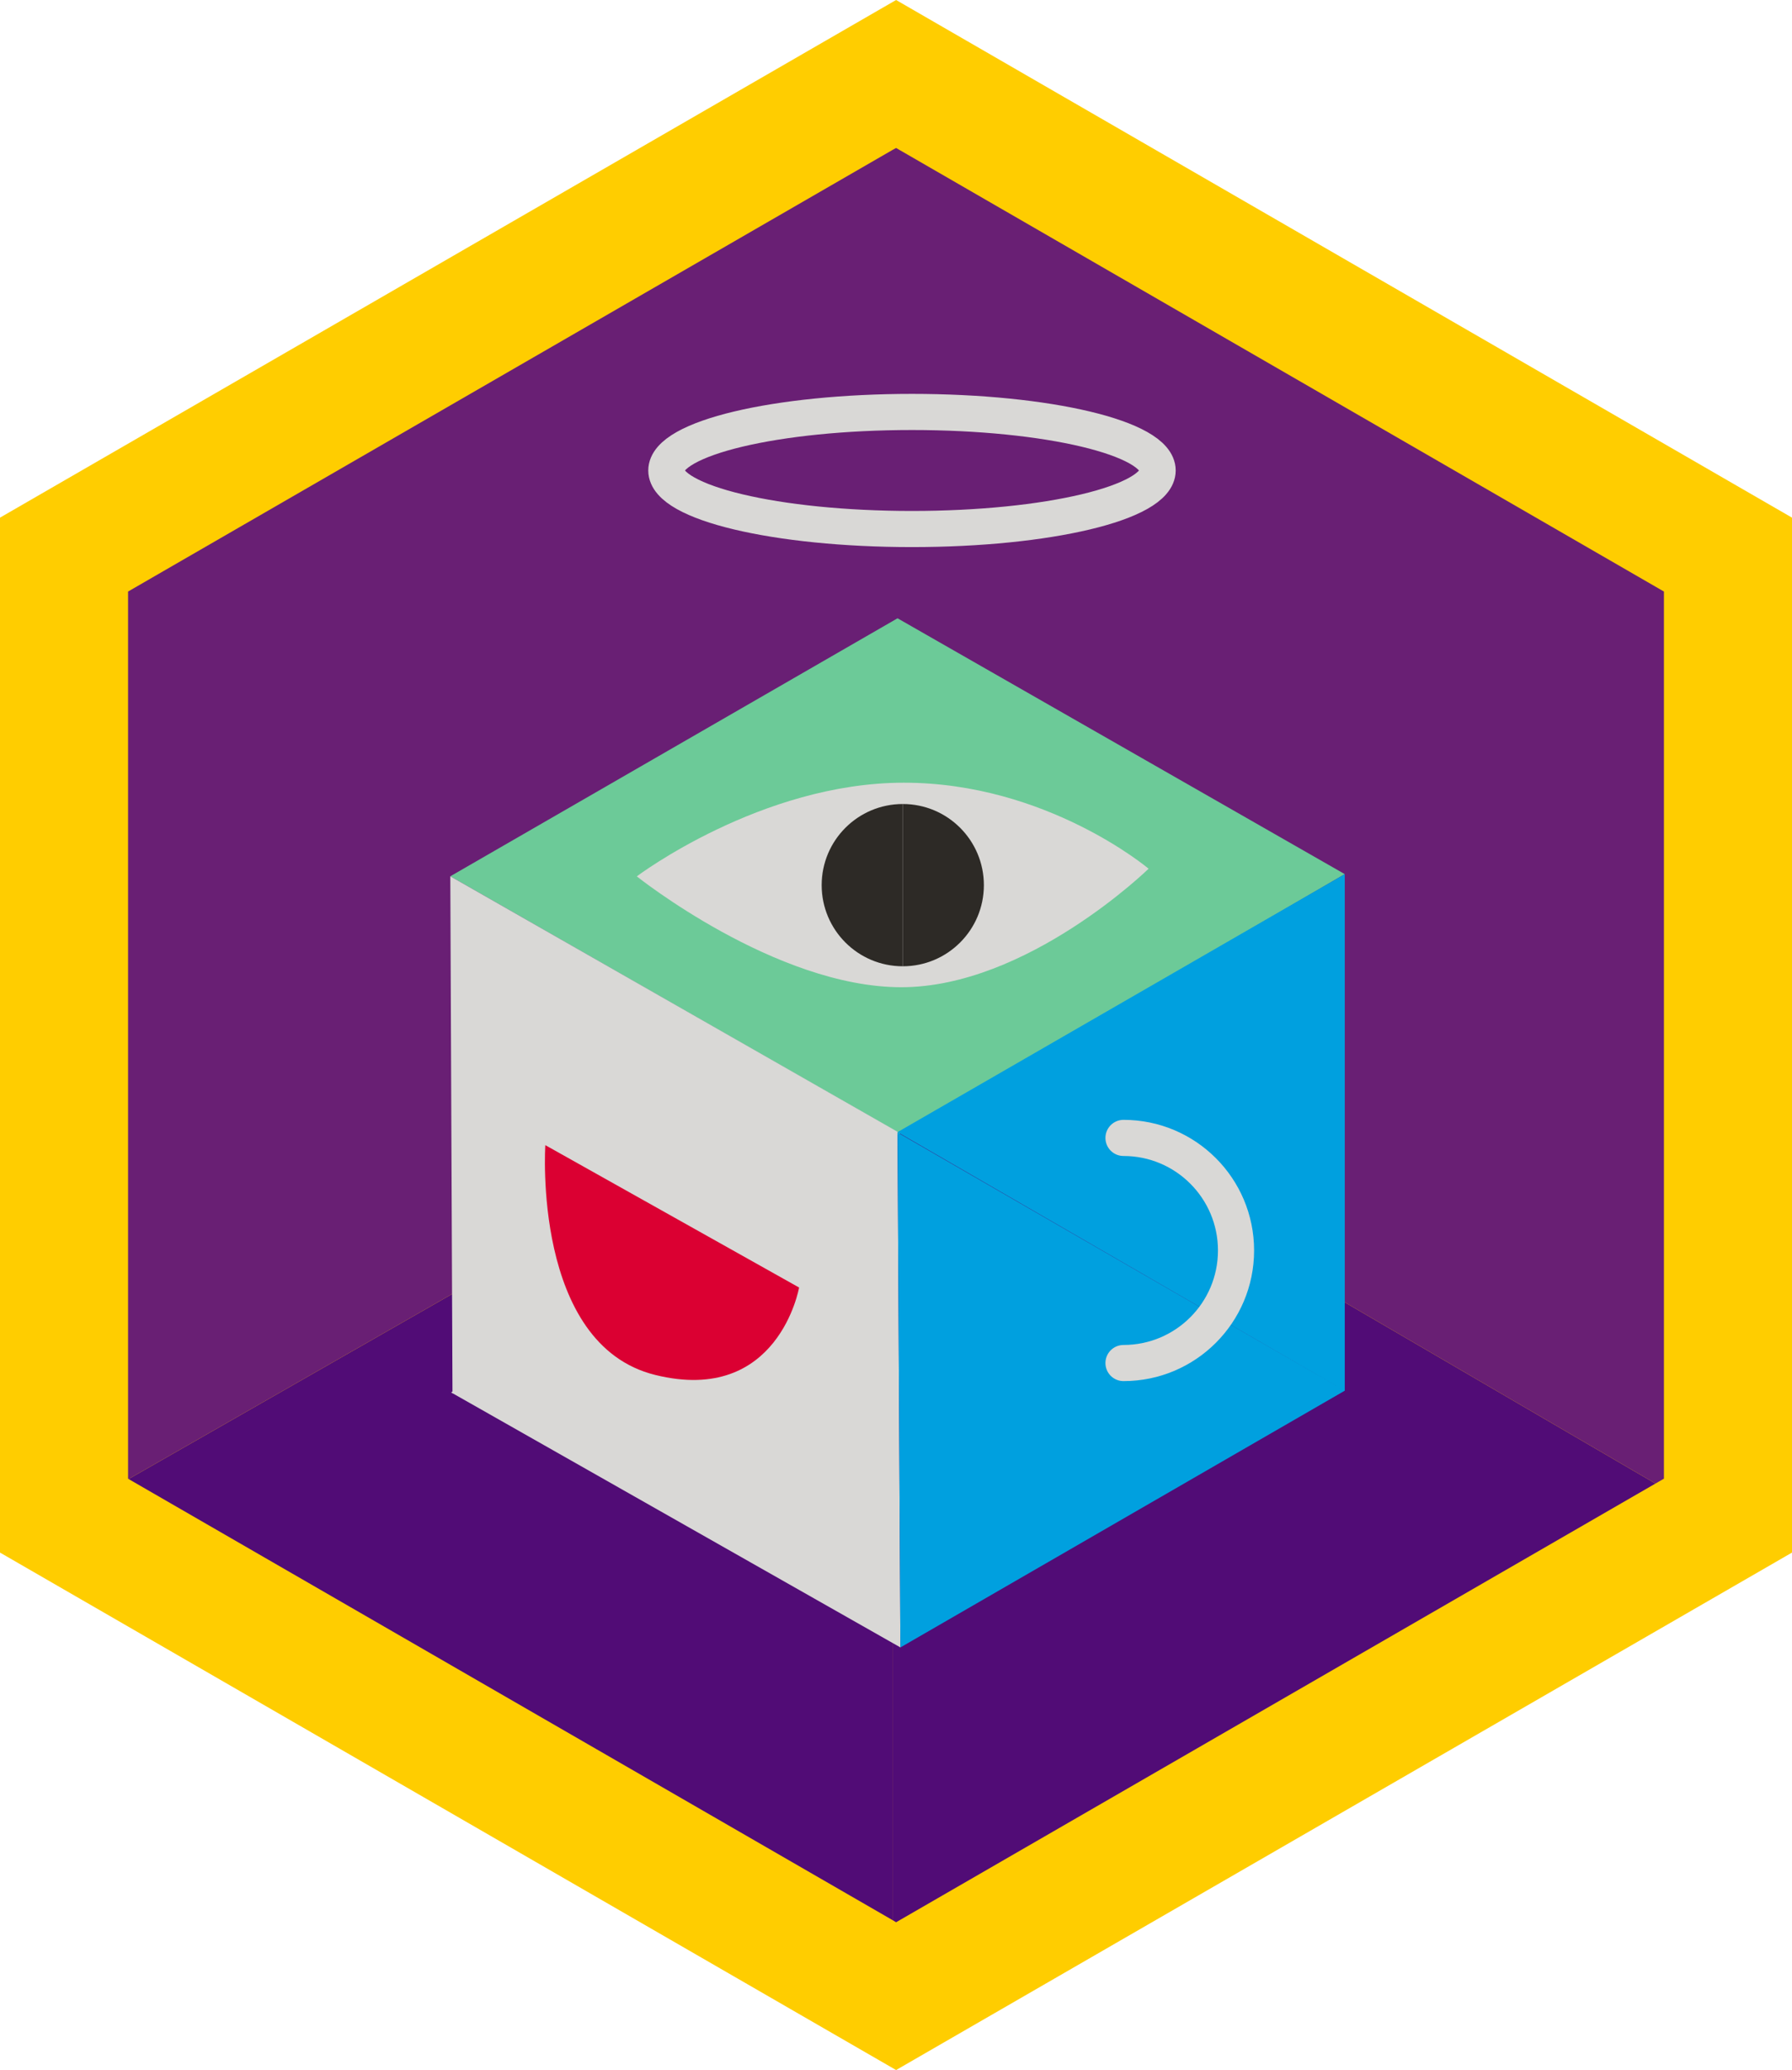 <?xml version="1.0" encoding="UTF-8"?><svg id="Layer_1" xmlns="http://www.w3.org/2000/svg" viewBox="0 0 99.21 114.58"><defs><style>.cls-1{fill:#d9d8d6;}.cls-2{fill:#6cca98;}.cls-3{fill:#691f74;}.cls-4{stroke-miterlimit:10;}.cls-4,.cls-5{fill:none;stroke:#d9d8d6;stroke-width:2px;}.cls-6{fill:#510c76;}.cls-5{stroke-linecap:round;stroke-linejoin:round;}.cls-7{fill:#ffcd00;}.cls-8{fill:#db0032;}.cls-9{fill:#2d2a26;}.cls-10{fill:#00a0df;}</style></defs><polygon class="cls-7" points="49.61 0 0 28.65 0 85.93 49.61 114.57 99.21 85.93 99.21 28.65 49.61 0"/><g><polygon class="cls-2" points="49.41 57.68 49.59 57.58 49.41 57.47 49.41 57.68"/><polygon class="cls-6" points="91.65 82.11 49.59 57.58 49.41 57.68 49.41 106.27 49.61 106.39 91.65 82.11"/><polygon class="cls-6" points="7.12 81.86 49.41 106.27 49.41 57.68 7.12 81.86"/><polygon class="cls-3" points="49.61 8.19 49.41 8.3 7.09 32.74 7.09 32.78 7.09 81.84 7.12 81.86 49.41 57.68 49.41 57.47 49.59 57.58 91.65 82.11 92.12 81.84 92.12 33.26 92.12 32.74 49.61 8.19"/></g><g><g><polygon class="cls-2" points="74.45 48.38 49.69 34.22 24.93 48.5 49.69 62.66 49.69 62.81 74.45 48.38"/><polygon class="cls-1" points="25.07 77.12 49.85 91.18 49.69 62.66 49.71 62.65 24.93 48.5 25.05 77.02 24.98 77.06 24.98 77.07 25.05 77.11 25.05 77.13 25.07 77.12"/><polygon class="cls-10" points="49.69 62.66 74.36 76.92 49.69 62.68 49.85 91.18 74.45 76.97 74.45 76.97 74.45 48.38 49.69 62.66"/></g><path class="cls-1" d="M35.26,48.5s6.87-5.18,14.78-5.18,13.55,4.76,13.55,4.76c0,0-6.72,6.56-13.69,6.56s-14.65-6.14-14.65-6.14Z"/><g><path class="cls-9" d="M49.98,44.5v8.98c2.48,0,4.49-2.01,4.49-4.49s-2.01-4.49-4.49-4.49Z"/><path class="cls-9" d="M45.49,48.99c0,2.48,2.01,4.49,4.49,4.49v-8.98c-2.48,0-4.49,2.01-4.49,4.49Z"/></g><path class="cls-8" d="M30.19,63.38l14.05,7.88s-1.14,6.52-7.96,4.84-6.09-12.72-6.09-12.72Z"/><path class="cls-5" d="M62.2,62.98c3.44,0,6.23,2.79,6.23,6.23s-2.79,6.23-6.23,6.23"/></g><ellipse class="cls-4" cx="50.49" cy="26.04" rx="13.6" ry="3.24"/></svg>